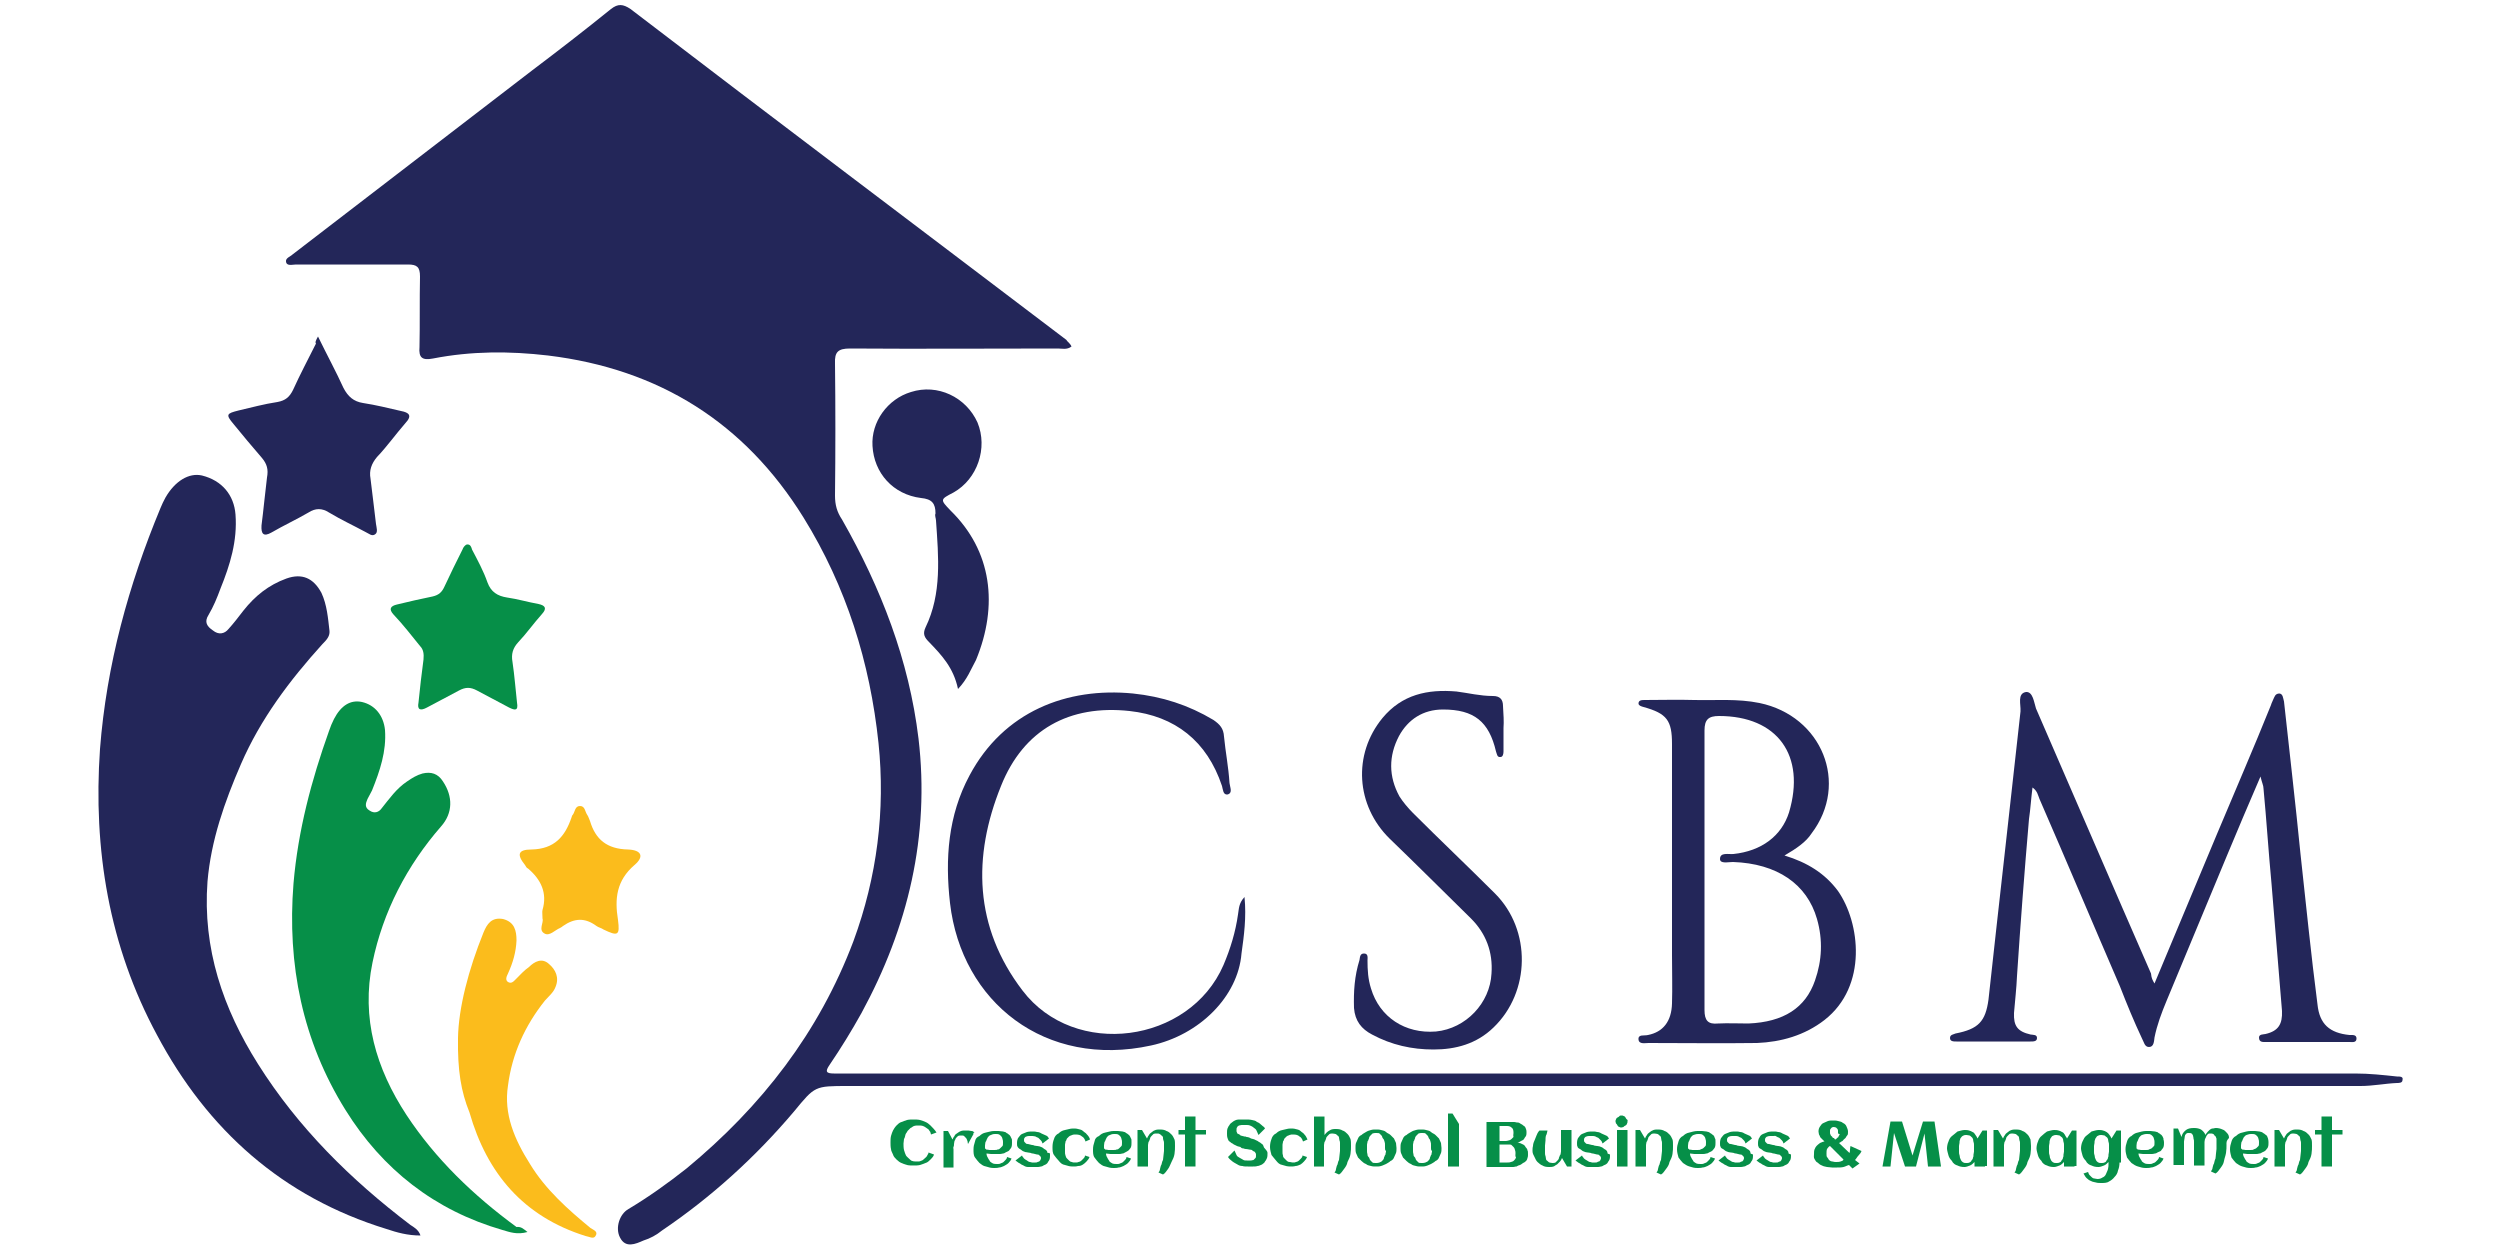 <?xml version="1.0" encoding="utf-8"?>
<!-- Generator: Adobe Illustrator 25.4.0, SVG Export Plug-In . SVG Version: 6.00 Build 0)  -->
<svg version="1.1" id="Layer_1" xmlns="http://www.w3.org/2000/svg" xmlns:xlink="http://www.w3.org/1999/xlink" x="0px" y="0px"
	 viewBox="0 0 500 250" style="enable-background:new 0 0 500 250;" xml:space="preserve">
<style type="text/css">
	.st0{fill:#232659;}
	.st1{fill:#068F48;}
	.st2{fill:#FBBC1C;}
</style>
<g>
	<g>
		<path class="st0" d="M214.3,69.3c-0.9,0.7-1.9,0.4-2.7,0.4c-13.8,0-27.7,0.1-41.6,0c-2.4,0-3.1,0.7-3,3c0.1,8.7,0.1,17.5,0,26.4
			c0,1.9,0.4,3.3,1.4,4.8c7.8,13.7,13.4,28.1,15.3,43.8c2.3,19.5-2.1,37.8-11.4,54.9c-2,3.6-4.1,7-6.4,10.4
			c-0.9,1.3-0.7,1.7,0.9,1.7c1.9,0,3.6,0,5.4,0c99.5,0,199.2,0,298.8,0c2.9,0,5.6,0.3,8.4,0.6c0.6,0,1.3,0,1.1,0.7
			c0,0.6-0.7,0.6-1.1,0.6c-2.4,0.1-4.8,0.6-7.3,0.6c-100.8,0-201.6,0-302.5,0c-6.7,0-6.6,0-10.8,5.1c-7.7,9.1-16.5,17.1-26.4,23.8
			c-1.1,0.9-2.4,1.6-3.7,2c-1.6,0.7-3.6,1.6-4.7-0.6c-1-1.9-0.1-4.7,1.7-5.7c4-2.4,7.8-5.1,11.6-8.1c15-12.4,26.5-27.2,33.4-45.5
			c4.7-12.8,6.4-26.1,5-39.6c-1.7-16.1-6.4-31.2-15-45.1c-11.8-19-28.9-29.7-51.1-32.4c-7.7-0.9-15.3-0.9-23,0.6
			c-2.1,0.4-2.9-0.1-2.7-2.3c0.1-4.7,0-9.4,0.1-14.1c0-1.9-0.6-2.4-2.4-2.4c-7.4,0-14.8,0-22.4,0c-0.7,0-1.9,0.4-2-0.6
			c-0.1-0.7,0.9-1,1.3-1.4c16-12.3,31.9-24.5,47.9-36.8c5.3-4,10.6-8.1,15.8-12.3c1.4-1.1,2.4-1,3.9,0C155.1,24,184.2,45.9,213.3,68
			C213.4,68.3,214,68.6,214.3,69.3z"/>
		<path class="st0" d="M84.1,247.1c-2.6,0-4.7-0.6-6.8-1.3c-20.8-6.4-35.8-19.8-45.9-38.8c-9.6-17.8-12.8-37.1-11.4-57.2
			c1.3-16.8,5.7-32.8,12.1-48.2c0.3-0.7,0.6-1.4,1-2.1c1.9-3.3,4.7-5,7.3-4.4c4,1,6.4,3.9,6.7,7.8c0.4,5.3-1.1,10.1-3,14.8
			c-0.7,1.9-1.4,3.6-2.4,5.3c-0.9,1.4-0.3,2.3,0.9,3.1c1.1,0.9,2.3,0.7,3.1-0.3c1-1.1,2-2.4,3-3.7c2.3-2.9,5-5.1,8.6-6.4
			c3.1-1.1,5.4-0.1,7,2.9c1.1,2.4,1.3,5,1.6,7.6c0.1,1.1-0.7,1.9-1.4,2.6c-6.6,7.3-12.4,15-16.3,24c-3.3,7.6-6,15.3-6.7,23.5
			c-1,13.4,3.1,25.4,10.1,36.5c8,12.7,18.5,23.1,30.5,32.2C82.7,245.4,83.7,245.9,84.1,247.1z"/>
		<path class="st1" d="M105.5,246.4c-2.1,0.6-3.6,0-5-0.4c-13.5-3.9-24-12.1-31.4-24c-8.6-13.8-11.7-29.1-10.4-45.3
			c0.9-10.6,3.6-20.7,7.1-30.5c0.3-0.9,0.6-1.6,1-2.4c1.4-2.7,3.3-3.9,5.6-3.4c2.6,0.6,4.3,2.7,4.6,5.6c0.3,4.3-1,8.1-2.6,12.1
			c-0.3,0.6-0.6,1.1-0.9,1.7c-0.4,0.9-0.6,1.7,0.4,2.3c1,0.7,1.9,0.3,2.4-0.4c1.6-2,3-4,5.1-5.4c1-0.7,2-1.3,3.1-1.6
			c1.7-0.4,3.1,0,4.1,1.6c2,3,2,6.3-0.4,9c-6.8,7.8-11.6,17-13.7,27.2c-2.3,11.1,0.7,21.2,6.8,30.5c5.8,8.8,13.4,16.1,22,22.4
			C104.2,245.3,104.6,245.7,105.5,246.4z"/>
		<path class="st0" d="M430.9,196.7c4.3-10.3,8.4-20.1,12.5-29.9c3.6-8.6,7.3-17.1,10.8-25.8c0.1-0.4,0.3-0.7,0.4-1
			c0.3-0.6,0.4-1.3,1.3-1.3c0.7,0.1,0.7,0.9,0.9,1.6c1.1,10.1,2.3,20.4,3.3,30.5c1.1,10,2.1,20.1,3.4,30.1c0.4,3.9,2.4,5.7,6.4,6.1
			c0.6,0,1.4-0.1,1.4,0.7c0,0.9-0.9,0.7-1.4,0.7c-5.6,0-11.1,0-16.7,0c-0.6,0-1.4,0.1-1.4-0.9c0-0.7,0.9-0.6,1.3-0.7
			c2.6-0.6,3.4-2,3.3-4.6c-0.7-8.6-1.4-17-2.1-25.5c-0.6-6.3-1-12.7-1.6-19c0-0.6-0.3-1.1-0.6-2.4c-2.4,5.6-4.6,10.7-6.7,15.8
			c-4,9.7-8.1,19.4-12.1,29.1c-1,2.4-1.9,4.8-2.4,7.3c-0.1,0.7-0.1,1.9-1.1,1.9c-0.9,0-1-1-1.4-1.7c-1.6-3.4-3-6.8-4.4-10.4
			c-5.4-12.5-10.7-25.1-16.1-37.5c-0.3-0.7-0.4-1.6-1.4-2.3c-0.3,2.3-0.4,4.3-0.7,6.3c-0.9,10.4-1.7,20.8-2.4,31.4
			c-0.1,2.4-0.4,5-0.6,7.4c-0.1,2.6,0.7,3.7,3.3,4.3c0.6,0.1,1.3,0,1.3,0.7c0,0.7-0.7,0.7-1.3,0.7c-5,0-9.8,0-14.8,0
			c-0.6,0-1.3,0-1.3-0.7c0-0.7,0.7-0.7,1.1-0.9c4.6-0.9,6-2.4,6.6-6.8c2.1-19.3,4.3-38.4,6.4-57.6c0.1-1.4-0.7-3.6,1.1-3.9
			c1.4-0.1,1.6,2.1,2,3.3c7.7,17.7,15.3,35.4,23,53C430.3,195.7,430.5,196,430.9,196.7z"/>
		<path class="st0" d="M356.9,171.1c4.6,1.4,8.1,3.6,10.7,7.1c4.4,6.3,6,19-2.7,25.8c-4,3.1-8.7,4.4-13.5,4.6
			c-7.3,0.1-14.4,0-21.7,0c-0.7,0-1.9,0.3-2-0.7c-0.1-1.1,1.1-0.7,1.9-0.9c3-0.6,4.7-2.7,4.8-6.3c0.1-3.1,0-6.4,0-9.7
			c0-14.1,0-28.2,0-42.2c0-4.7-1-6.1-5.7-7.4c-0.4-0.1-1-0.3-1-0.7c0-0.7,0.7-0.7,1.3-0.7c3.3,0,6.6-0.1,9.8,0
			c4.4,0.1,8.7-0.3,13.1,0.6c12.5,2.6,18,16.1,10.4,26.1C361.2,168.4,359.3,169.7,356.9,171.1z M340.9,173.8c0,9.4,0,18.8,0,28.2
			c0,2.1,0.7,2.9,2.7,2.7c2-0.1,4.1,0,6.1,0c7-0.3,11.4-3.1,13.3-8.6c1.4-4,1.6-8.1,0.4-12.3c-2-7-8-11.1-16.8-11.4
			c-1,0-2.6,0.4-2.6-0.6c0-1.4,1.7-0.9,2.7-1c5.6-0.6,9.6-3.6,11.1-8.3c3.4-11.4-2.3-19.3-14-19.3c-2.1,0-2.9,0.7-2.9,2.9
			C340.9,155.5,340.9,164.7,340.9,173.8z"/>
		<path class="st0" d="M248.9,179.4c0.4,4.1-0.1,7.7-0.6,11.3c-0.7,8.6-8.4,16.3-18.1,18.4c-21.1,4.6-37.9-8.6-40.2-28.5
			c-1-8.8-0.4-17.5,3.9-25.5c6.8-12.8,19.5-17.7,32.7-16.4c5.8,0.6,11.1,2.3,16.1,5.3c1.3,0.9,2,1.7,2.1,3.3
			c0.3,3.1,0.9,6.1,1.1,9.3c0.1,0.9,0.7,2-0.4,2.3c-0.9,0.1-0.9-1-1.1-1.7c-3-9-9.4-14-18.5-15c-12-1.3-21.2,3.7-25.7,15
			c-5.7,14.1-5.4,28.2,4.3,40.9c10.4,13.7,33.4,10.6,40.2-5.1c1.4-3.3,2.4-6.6,2.9-10.1C247.8,181.8,247.7,180.7,248.9,179.4z"/>
		<path class="st0" d="M63.6,67.3c1.9,3.9,3.6,7,5.1,10.3c0.9,1.7,2,2.7,3.9,3c2.6,0.4,5,1,7.6,1.6c1.6,0.3,2.3,0.9,0.9,2.4
			c-2,2.3-3.7,4.7-5.7,6.8c-1.1,1.3-1.6,2.7-1.3,4.3c0.4,3,0.7,6,1.1,9.1c0.1,0.7,0.4,1.6-0.1,2c-0.7,0.6-1.3-0.1-2-0.4
			c-2.4-1.3-4.8-2.4-7.3-3.9c-1.4-0.9-2.7-0.9-4.1,0c-2.4,1.4-5,2.6-7.4,4c-1.6,0.9-2.1,0.3-2-1.4c0.4-3.1,0.7-6.4,1.1-9.6
			c0.3-1.6,0-2.7-1-3.9c-2-2.3-3.9-4.6-5.7-6.8c-1.6-1.9-1.4-2.1,1-2.7c2.6-0.6,5.1-1.3,7.8-1.7c1.6-0.3,2.4-1,3.1-2.4
			c1.4-3.1,3-6.1,4.6-9.3C63,68.5,63.1,68.2,63.6,67.3z"/>
		<path class="st0" d="M300.7,145.6c0,1.6,0,3.1,0,4.7c0,0.4-0.1,1.1-0.6,1.1c-0.7,0.1-0.7-0.6-0.9-1.1c-1.4-6-4.4-8.4-10.6-8.4
			c-4,0-7,2-8.8,5.3c-2.1,4-2.1,8.1,0.1,12.1c0.7,1.1,1.7,2.3,2.7,3.3c5.4,5.4,11,10.7,16.4,16.1c7.3,7.3,7.1,19.7-0.3,26.8
			c-3.4,3.3-7.6,4.4-12,4.4c-4.3,0-8.4-0.9-12.3-3c-2.1-1.1-3.4-2.7-3.6-5.3c-0.1-3.3,0.1-6.4,1.1-9.6c0.1-0.6,0.1-1.3,0.9-1.3
			c0.9,0,0.7,0.9,0.7,1.4c0,1.9,0.1,3.7,0.7,5.6c1.7,5.7,6.8,9.1,13,8.6c6-0.6,10.8-5.7,11.1-11.6c0.3-4.3-1.1-8-4.1-11
			c-5.4-5.3-10.8-10.7-16.3-16c-6.7-6.6-7.4-16.8-1.4-24.1c3.9-4.7,9-5.8,14.8-5.3c2.4,0.3,4.7,0.9,7.3,0.9c1.4,0,2,0.7,2,2
			C300.7,142.9,300.8,144.3,300.7,145.6L300.7,145.6z"/>
		<path class="st0" d="M191.6,137.8c-0.9-4.3-3.3-6.8-5.8-9.4c-0.9-0.9-1.3-1.6-0.7-2.9c3.3-6.8,2.6-14.1,2.1-21.4
			c0-0.4-0.3-1-0.1-1.4c0-2-0.7-2.9-2.9-3.1c-5.6-0.7-9.4-5-9.7-10.4c-0.3-4.8,3-9.4,7.7-10.8c5.3-1.7,11,1,13.3,6.1
			c2.1,5.1,0,11.3-4.8,14c-2.7,1.4-2.7,1.4-0.6,3.6c8.3,8.1,9.6,19,5.1,29.9C194.2,133.8,193.5,135.8,191.6,137.8z"/>
		<path class="st2" d="M91.6,207.6c0.1-6,2.1-13.7,5.1-21.1c0.7-1.7,1.6-3.1,3.9-2.7c2.3,0.6,2.7,2.3,2.7,4.3
			c-0.1,2.3-0.7,4.4-1.7,6.6c-0.3,0.6-0.6,1.3,0,1.7c0.7,0.4,1.1-0.1,1.6-0.6c0.9-0.9,1.6-1.7,2.6-2.4c1.1-1.1,2.6-1.9,4-0.6
			c1.3,1.1,2.1,2.7,1.3,4.6c-0.4,1.1-1.4,1.9-2.1,2.7c-4,5-6.6,10.7-7.4,17c-0.9,5.7,1.3,10.8,4.4,15.7c3.1,5.1,7.6,9.1,12.1,12.8
			c0.6,0.4,1.6,0.7,1,1.6c-0.4,0.7-1.3,0.1-2,0c-12.4-3.9-19.7-12.5-23.2-24.7C92.2,218.3,91.5,214.1,91.6,207.6z"/>
		<path class="st1" d="M83.7,140.5c0.3-2.9,0.6-5.7,1-8.6c0.1-1.1,0-2-0.7-2.7c-1.7-2.1-3.4-4.3-5.3-6.3c-1-1.1-0.6-1.7,0.7-2
			c2.4-0.6,4.7-1.1,7.1-1.6c1.3-0.3,1.9-0.9,2.4-2c1.1-2.4,2.4-5,3.6-7.4c0.1-0.4,0.6-1,0.9-1c0.7-0.1,0.9,0.6,1,1
			c1.1,2.1,2.3,4.3,3.1,6.6c0.7,1.9,2,2.7,3.9,3c2.1,0.3,4.1,0.9,6.3,1.3c1.4,0.3,1.7,0.9,0.7,2c-1.7,1.9-3.1,3.9-4.8,5.7
			c-1,1.1-1.4,2.3-1.1,3.9c0.4,2.7,0.6,5.4,0.9,8.1c0.3,1.7-0.4,1.6-1.6,1c-2.1-1.1-4.3-2.3-6.4-3.4c-1.3-0.7-2.3-0.7-3.6,0
			c-2.1,1.1-4.3,2.3-6.4,3.4C84.1,142.2,83.4,142,83.7,140.5z"/>
		<path class="st2" d="M108.5,183.7c0-0.9-0.1-1.3,0-1.7c1-3.4-0.3-6.1-2.9-8.3c-0.3-0.1-0.4-0.4-0.6-0.7c-1.7-2.1-1.4-3.1,1.3-3.1
			c4.6-0.1,6.7-2.6,8-6.4c0.1-0.3,0.1-0.4,0.3-0.6c0.4-0.6,0.4-1.7,1.4-1.7c1,0,1,1.1,1.4,1.7c0.3,0.4,0.4,0.9,0.6,1.3
			c1.1,3.7,3.4,5.6,7.6,5.7c2.7,0.1,3.3,1.4,1.3,3.1c-3.6,3.1-4,6.7-3.3,11c0.4,3.1,0,3.3-2.9,1.9c-0.4-0.3-1-0.4-1.4-0.7
			c-2.3-1.7-4.4-1.6-6.7,0c-0.1,0.1-0.4,0.3-0.6,0.4c-1,0.4-2.1,1.7-3.1,1.1C107.6,186,108.8,184.5,108.5,183.7z"/>
	</g>
	<g>
		<path class="st1" d="M187.3,226.5l-1.1,0.4c-0.1-0.3-0.1-0.6-0.3-0.7c-0.1-0.3-0.3-0.4-0.6-0.6s-0.4-0.3-0.7-0.4
			c-0.3-0.1-0.6-0.1-0.9-0.1c-0.3,0-0.6,0-0.9,0.1c-0.3,0.1-0.4,0.3-0.7,0.4c-0.1,0.1-0.4,0.4-0.6,0.6c-0.1,0.3-0.3,0.4-0.4,0.7
			c-0.1,0.3-0.1,0.6-0.3,0.9c0,0.3-0.1,0.6-0.1,0.9c0,0.4,0,0.9,0.1,1.3c0.1,0.4,0.3,0.9,0.4,1.1s0.6,0.6,0.9,0.9
			c0.3,0.3,0.9,0.3,1.3,0.3c0.3,0,0.6,0,0.7-0.1c0.3-0.1,0.4-0.1,0.7-0.4s0.4-0.3,0.6-0.6c0.1-0.3,0.3-0.4,0.3-0.7l1.1,0.4
			c-0.1,0.4-0.4,0.7-0.7,1s-0.6,0.6-1,0.7c-0.3,0.1-0.7,0.3-1.1,0.4c-0.4,0.1-0.9,0.1-1.3,0.1c-0.4,0-0.9,0-1.3-0.1
			c-0.4-0.1-0.9-0.3-1.1-0.4c-0.3-0.1-0.7-0.4-1-0.7s-0.6-0.6-0.7-1c-0.1-0.3-0.4-0.7-0.4-1.1c-0.1-0.4-0.1-0.9-0.1-1.3
			c0-0.4,0-0.9,0.1-1.3c0.1-0.4,0.3-0.9,0.4-1.1s0.4-0.7,0.7-1s0.6-0.6,1-0.7c0.3-0.1,0.7-0.3,1.1-0.4c0.4-0.1,0.9-0.1,1.3-0.1
			c0.4,0,0.9,0,1.3,0.1c0.4,0.1,0.9,0.3,1.1,0.4c0.3,0.1,0.7,0.4,1,0.7S187,226,187.3,226.5z"/>
		<path class="st1" d="M194.7,226.8l-1.1,2c0-0.1-0.1-0.3-0.1-0.6c-0.1-0.1-0.1-0.4-0.3-0.6c-0.1-0.1-0.3-0.3-0.4-0.4
			c-0.1-0.1-0.3-0.1-0.6-0.1c-0.1,0-0.4,0-0.6,0.1c-0.1,0.1-0.3,0.3-0.4,0.4c-0.1,0.1-0.1,0.3-0.3,0.6c0,0.1-0.1,0.4-0.1,0.6
			s0,0.4-0.1,0.6s0,0.3,0,0.4v3.7h-2v-7.3h0.9l0.9,1.7c0.1-0.3,0.3-0.6,0.4-0.7c0.1-0.3,0.3-0.4,0.6-0.6s0.4-0.3,0.7-0.4
			c0.3-0.1,0.6-0.1,0.9-0.1c0.1,0,0.3,0,0.6,0c0.1,0,0.4,0.1,0.6,0.1s0.4,0.1,0.6,0.3C194.7,226.6,194.6,226.5,194.7,226.8z"/>
		<path class="st1" d="M202.4,228.5c0,0.3,0,0.6-0.1,0.9c-0.1,0.3-0.3,0.4-0.4,0.6s-0.4,0.3-0.6,0.4c-0.3,0.1-0.4,0.3-0.7,0.3
			c-0.3,0.1-0.6,0.1-0.7,0.1c-0.1,0-0.6,0-0.7,0c-0.3,0-0.6,0-1,0c-0.3,0-0.6-0.1-0.9-0.1c0,0.3,0.1,0.6,0.3,0.9
			c0.1,0.3,0.3,0.4,0.4,0.7c0.1,0.1,0.4,0.3,0.6,0.4c0.3,0.1,0.6,0.1,0.9,0.1c0.3,0,0.4,0,0.6-0.1c0.1-0.1,0.4-0.1,0.6-0.3
			c0.1-0.1,0.3-0.3,0.4-0.4c0.1-0.1,0.3-0.3,0.3-0.6l0.9,0.3c-0.1,0.3-0.3,0.6-0.6,0.9c-0.3,0.3-0.6,0.4-0.9,0.6
			c-0.3,0.1-0.6,0.3-1,0.3c-0.3,0.1-0.7,0.1-1,0.1c-0.6,0-1-0.1-1.6-0.3c-0.6-0.1-0.9-0.4-1.3-0.7c-0.3-0.3-0.6-0.7-0.9-1.1
			c-0.3-0.4-0.3-1-0.3-1.6c0-0.6,0.1-1,0.3-1.6c0.1-0.6,0.4-0.9,0.9-1.1c0.3-0.3,0.7-0.6,1.3-0.7c0.6-0.1,1-0.3,1.6-0.3
			c0.3,0,0.6,0,0.9,0c0.3,0,0.6,0.1,0.9,0.1c0.3,0.1,0.6,0.1,0.7,0.3c0.3,0.1,0.4,0.3,0.6,0.4c0.1,0.1,0.3,0.4,0.4,0.7
			C202.4,227.8,202.4,228,202.4,228.5z M197.2,229.9c0.3,0,0.6,0.1,0.7,0.1c0.1,0,0.6,0,0.9,0c0.3,0,0.6,0,0.7-0.1
			c0.3,0,0.4-0.1,0.6-0.3c0.1-0.1,0.3-0.3,0.4-0.4c0.1-0.1,0.1-0.4,0.1-0.7s0-0.4-0.1-0.7c0-0.1-0.1-0.4-0.3-0.6
			c-0.1-0.1-0.3-0.3-0.4-0.3c-0.1-0.1-0.4-0.1-0.7-0.1s-0.4,0-0.7,0.1c-0.1,0.1-0.4,0.1-0.6,0.3c-0.1,0.1-0.3,0.3-0.4,0.6
			c-0.1,0.1-0.1,0.4-0.3,0.6c0,0.1-0.1,0.4-0.1,0.7s0,0.4,0,0.6C197.2,229.8,197.2,229.8,197.2,229.9
			C197.2,229.8,197.2,229.9,197.2,229.9z"/>
		<path class="st1" d="M210,231c0,0.3,0,0.6-0.1,0.9c-0.1,0.3-0.3,0.4-0.4,0.7c-0.1,0.1-0.3,0.3-0.6,0.4c-0.3,0.1-0.4,0.3-0.7,0.3
			c-0.3,0.1-0.6,0.1-0.7,0.1c-0.3,0-0.6,0-0.9,0c-0.4,0-0.7,0-1,0s-0.6-0.1-0.9-0.3c-0.3-0.1-0.6-0.3-0.7-0.4
			c-0.3-0.1-0.6-0.4-0.9-0.6l1.3-1c0.1,0.3,0.3,0.4,0.4,0.6c0.1,0.1,0.4,0.3,0.6,0.4c0.1,0.1,0.4,0.3,0.6,0.3c0.1,0,0.3,0.1,0.4,0.1
			s0.1,0,0.3,0c0.1,0,0.3,0,0.4,0s0.3,0,0.4-0.1c0.1,0,0.3-0.1,0.3-0.1c0.1,0,0.1-0.1,0.3-0.3c0-0.1,0.1-0.3,0.1-0.3
			c0-0.1,0-0.3-0.1-0.4c-0.1-0.1-0.1-0.1-0.3-0.3c-0.1-0.1-0.3-0.1-0.4-0.1s-0.3-0.1-0.4-0.1s-0.3-0.1-0.4-0.1c-0.1,0-0.3,0-0.4-0.1
			c-0.1,0-0.4-0.1-0.6-0.1c-0.1,0-0.4-0.1-0.6-0.1c-0.1-0.1-0.4-0.1-0.6-0.3c-0.1-0.1-0.4-0.3-0.6-0.4c-0.1-0.1-0.3-0.3-0.3-0.4
			c-0.1-0.1-0.1-0.4-0.1-0.7c0-0.4,0.1-0.9,0.3-1.1s0.4-0.6,0.7-0.7s0.7-0.3,1-0.4c0.4-0.1,0.9-0.1,1.1-0.1s0.6,0,0.9,0.1
			c0.3,0,0.6,0.1,0.9,0.3c0.3,0.1,0.6,0.3,0.9,0.4c0.3,0.1,0.4,0.3,0.6,0.6l-1.3,1c-0.1-0.3-0.1-0.4-0.4-0.7
			c-0.1-0.1-0.3-0.3-0.4-0.4s-0.3-0.1-0.6-0.3c-0.1,0-0.3-0.1-0.6-0.1c-0.1,0-0.3,0-0.6,0c-0.1,0-0.4,0-0.6,0.1
			c-0.1,0-0.3,0.1-0.4,0.3c-0.1,0.1-0.1,0.3-0.1,0.4c0,0.1,0,0.3,0.1,0.4c0.1,0.1,0.1,0.1,0.3,0.3c0.1,0.1,0.3,0.1,0.4,0.1
			c0.1,0,0.3,0.1,0.4,0.1s0.3,0.1,0.4,0.1s0.3,0,0.4,0.1c0.1,0,0.4,0.1,0.6,0.1c0.3,0,0.4,0.1,0.6,0.1c0.1,0.1,0.4,0.1,0.6,0.3
			c0.1,0.1,0.4,0.3,0.6,0.4c0.1,0.1,0.3,0.3,0.3,0.6C210,230.5,210,230.7,210,231z"/>
		<path class="st1" d="M218,227.9l-0.9,0.4c-0.1-0.4-0.4-0.9-0.7-1c-0.3-0.3-0.7-0.4-1.3-0.4c-0.3,0-0.4,0-0.7,0.1
			c-0.1,0.1-0.4,0.1-0.6,0.3c-0.1,0.1-0.3,0.3-0.4,0.4c-0.1,0.1-0.1,0.4-0.3,0.6c0,0.3-0.1,0.4-0.1,0.7s0,0.4,0,0.7s0,0.4,0,0.7
			s0,0.4,0.1,0.7s0.1,0.4,0.3,0.6c0.1,0.1,0.3,0.3,0.4,0.4c0.1,0.1,0.3,0.3,0.6,0.3c0.1,0.1,0.4,0.1,0.7,0.1s0.4,0,0.6-0.1
			c0.1,0,0.4-0.1,0.6-0.3c0.1-0.1,0.3-0.3,0.4-0.4c0.1-0.1,0.3-0.3,0.3-0.6l0.9,0.3c-0.1,0.3-0.3,0.6-0.6,0.9
			c-0.3,0.3-0.4,0.4-0.7,0.6s-0.6,0.3-1,0.3c-0.3,0.1-0.7,0.1-1,0.1c-0.6,0-1-0.1-1.6-0.3c-0.6-0.1-0.9-0.4-1.3-0.9
			c-0.3-0.3-0.6-0.7-0.9-1.1c-0.3-0.4-0.3-1-0.3-1.6c0-0.6,0.1-1.1,0.3-1.6c0.1-0.4,0.4-0.9,0.9-1.1c0.3-0.3,0.7-0.6,1.3-0.7
			c0.6-0.1,1-0.3,1.6-0.3c0.3,0,0.7,0,1,0.1c0.3,0.1,0.7,0.1,1,0.4s0.6,0.4,0.7,0.6C217.7,227.2,217.9,227.5,218,227.9z"/>
		<path class="st1" d="M226.3,228.5c0,0.3,0,0.6-0.1,0.9c-0.1,0.3-0.3,0.4-0.4,0.6c-0.1,0.1-0.4,0.3-0.6,0.4
			c-0.3,0.1-0.4,0.3-0.7,0.3c-0.3,0.1-0.6,0.1-0.7,0.1c-0.1,0-0.6,0-0.7,0c-0.3,0-0.6,0-1,0c-0.3,0-0.6-0.1-0.9-0.1
			c0,0.3,0.1,0.6,0.3,0.9c0.1,0.3,0.3,0.4,0.4,0.7c0.1,0.1,0.4,0.3,0.6,0.4c0.3,0.1,0.6,0.1,0.9,0.1c0.3,0,0.4,0,0.6-0.1
			c0.1-0.1,0.4-0.1,0.6-0.3c0.1-0.1,0.3-0.3,0.4-0.4s0.3-0.3,0.3-0.6l0.9,0.3c-0.1,0.3-0.3,0.6-0.6,0.9c-0.3,0.3-0.6,0.4-0.9,0.6
			c-0.3,0.1-0.6,0.3-1,0.3c-0.3,0.1-0.7,0.1-1,0.1c-0.6,0-1-0.1-1.6-0.3c-0.6-0.1-0.9-0.4-1.3-0.7c-0.3-0.3-0.6-0.7-0.9-1.1
			c-0.3-0.4-0.3-1-0.3-1.6c0-0.6,0.1-1,0.3-1.6c0.1-0.6,0.4-0.9,0.9-1.1c0.3-0.3,0.7-0.6,1.3-0.7c0.6-0.1,1-0.3,1.6-0.3
			c0.3,0,0.6,0,0.9,0c0.3,0,0.6,0.1,0.9,0.1c0.3,0.1,0.6,0.1,0.7,0.3c0.3,0.1,0.4,0.3,0.6,0.4c0.1,0.1,0.3,0.4,0.4,0.7
			C226.3,227.8,226.3,228,226.3,228.5z M221,229.9c0.3,0,0.6,0.1,0.7,0.1s0.6,0,0.9,0s0.6,0,0.7-0.1c0.3,0,0.4-0.1,0.6-0.3
			c0.1-0.1,0.3-0.3,0.4-0.4c0.1-0.1,0.1-0.4,0.1-0.7s0-0.4-0.1-0.7c0-0.1-0.1-0.4-0.3-0.6c-0.1-0.1-0.3-0.3-0.4-0.3
			c-0.1-0.1-0.4-0.1-0.7-0.1c-0.3,0-0.4,0-0.7,0.1c-0.1,0.1-0.4,0.1-0.6,0.3c-0.1,0.1-0.3,0.3-0.4,0.6c-0.1,0.1-0.1,0.4-0.3,0.6
			c0,0.1-0.1,0.4-0.1,0.7s0,0.4,0,0.6C221,229.8,221,229.8,221,229.9C221,229.8,221,229.9,221,229.9z"/>
		<path class="st1" d="M235,229.2c0,0.4,0,1-0.1,1.6c-0.1,0.6-0.3,1-0.6,1.6c-0.3,0.6-0.4,1-0.7,1.4s-0.6,0.9-1,1.1l-0.9-0.4
			c0.1-0.1,0.3-0.4,0.3-0.7c0.1-0.3,0.1-0.6,0.3-0.9c0.1-0.3,0.1-0.6,0.3-0.9c0-0.3,0.1-0.6,0.1-0.9c0-0.3,0.1-0.6,0.1-0.9
			c0-0.3,0-0.6,0-0.9c0-0.1,0-0.3,0-0.6s0-0.4-0.1-0.6s-0.1-0.4-0.1-0.6c0-0.1-0.1-0.3-0.3-0.4c-0.1-0.1-0.3-0.3-0.4-0.3
			c-0.1-0.1-0.3-0.1-0.6-0.1c-0.1,0-0.4,0-0.6,0.1c-0.1,0.1-0.3,0.3-0.4,0.4s-0.3,0.3-0.3,0.6c-0.1,0.1-0.1,0.4-0.3,0.6
			c0,0.1-0.1,0.4-0.1,0.6s0,0.4,0,0.6v3.7h-2.1v-7.3h0.9l1,1.7c0.1-0.3,0.3-0.6,0.4-0.7c0.1-0.3,0.4-0.4,0.6-0.6s0.4-0.3,0.7-0.4
			c0.3-0.1,0.6-0.1,0.9-0.1c0.6,0,1,0.1,1.3,0.3c0.4,0.1,0.7,0.4,1,0.7s0.4,0.6,0.6,1C235,228.2,235,228.6,235,229.2z"/>
		<path class="st1" d="M239.1,233.3H237v-6.4h-1.3V226h1.3v-2.7h2.1v2.7h2.1v0.9h-2.1V233.3z"/>
		<path class="st1" d="M253.5,230.6c0,0.4,0,0.7-0.1,1s-0.3,0.6-0.4,0.7c-0.1,0.3-0.4,0.4-0.6,0.6c-0.3,0.1-0.6,0.3-0.9,0.3
			c-0.3,0.1-0.6,0.1-0.9,0.1c-0.3,0-0.7,0-1,0c-0.4,0-0.9,0-1.1-0.1c-0.4,0-0.7-0.1-1-0.3s-0.6-0.3-1-0.6c-0.3-0.3-0.6-0.4-0.9-0.9
			l1.3-1.3c0.1,0.3,0.3,0.6,0.4,0.9c0.1,0.3,0.4,0.4,0.7,0.6s0.6,0.3,0.7,0.4c0.1,0.1,0.6,0.1,0.7,0.1c0.3,0,0.6,0,0.7,0
			c0.3,0,0.4-0.1,0.6-0.1c0.1-0.1,0.3-0.3,0.4-0.4c0.1-0.1,0.1-0.3,0.1-0.6c0-0.1,0-0.3-0.1-0.4c-0.1-0.1-0.1-0.3-0.3-0.3
			c-0.1-0.1-0.3-0.1-0.4-0.3c-0.1,0-0.3-0.1-0.6-0.1c-0.1,0-0.3-0.1-0.6-0.1c-0.1,0-0.3,0-0.4-0.1c-0.3,0-0.6-0.1-0.7-0.3
			c-0.3-0.1-0.6-0.1-0.9-0.3c-0.3-0.1-0.6-0.3-0.7-0.4c-0.3-0.1-0.4-0.3-0.6-0.4s-0.3-0.4-0.4-0.7c-0.1-0.3-0.1-0.6-0.1-0.9
			c0-0.4,0-0.7,0.1-1c0.1-0.3,0.3-0.6,0.4-0.7c0.1-0.3,0.4-0.4,0.6-0.6c0.1-0.1,0.4-0.3,0.7-0.4s0.6-0.1,0.9-0.1c0.3,0,0.6,0,1,0
			c0.4,0,0.9,0,1.3,0.1c0.4,0.1,0.7,0.1,1,0.4c0.3,0.1,0.6,0.3,0.9,0.6c0.3,0.3,0.6,0.4,0.7,0.7l-1.3,1.3c-0.1-0.3-0.3-0.6-0.4-0.9
			c-0.1-0.3-0.4-0.4-0.6-0.6c-0.1-0.1-0.4-0.3-0.7-0.4s-0.4-0.1-0.7-0.1s-0.6,0-0.9,0c-0.3,0-0.4,0.1-0.6,0.1
			c-0.1,0.1-0.3,0.1-0.4,0.4c-0.1,0.1-0.1,0.3-0.1,0.6c0,0.1,0,0.3,0.1,0.4c0,0.1,0.1,0.3,0.3,0.3c0.1,0.1,0.3,0.1,0.4,0.3
			c0.1,0,0.3,0.1,0.4,0.1c0.1,0,0.3,0.1,0.4,0.1s0.3,0,0.4,0.1c0.3,0,0.6,0.1,0.9,0.3c0.3,0.1,0.6,0.1,0.9,0.3
			c0.3,0.1,0.6,0.3,0.7,0.4c0.3,0.1,0.4,0.3,0.6,0.4s0.3,0.4,0.4,0.7C253.1,229.9,253.5,230.2,253.5,230.6z"/>
		<path class="st1" d="M261.5,227.9l-0.9,0.4c-0.1-0.4-0.4-0.9-0.7-1c-0.3-0.3-0.7-0.4-1.3-0.4c-0.3,0-0.4,0-0.7,0.1
			c-0.1,0.1-0.4,0.1-0.6,0.3c-0.1,0.1-0.3,0.3-0.4,0.4c-0.1,0.1-0.1,0.4-0.3,0.6c0,0.3-0.1,0.4-0.1,0.7s0,0.4,0,0.7s0,0.4,0,0.7
			s0,0.4,0.1,0.7c0,0.3,0.1,0.4,0.3,0.6c0.1,0.1,0.3,0.3,0.4,0.4s0.3,0.3,0.6,0.3c0.3,0,0.4,0.1,0.7,0.1c0.3,0,0.4,0,0.6-0.1
			c0.1,0,0.4-0.1,0.6-0.3c0.1-0.1,0.3-0.3,0.4-0.4c0.1-0.1,0.3-0.3,0.3-0.6l0.9,0.3c-0.1,0.3-0.3,0.6-0.6,0.9
			c-0.3,0.3-0.4,0.4-0.7,0.6c-0.3,0.1-0.6,0.3-1,0.3c-0.3,0.1-0.7,0.1-1,0.1c-0.6,0-1-0.1-1.6-0.3c-0.6-0.1-0.9-0.4-1.3-0.9
			s-0.6-0.7-0.9-1.1c-0.1-0.4-0.3-1-0.3-1.6c0-0.6,0.1-1.1,0.3-1.6c0.1-0.4,0.4-0.9,0.9-1.1c0.3-0.3,0.7-0.6,1.3-0.7
			c0.6-0.1,1-0.3,1.6-0.3c0.3,0,0.7,0,1,0.1c0.3,0.1,0.7,0.1,1,0.4c0.3,0.3,0.6,0.4,0.7,0.6C261.2,227.2,261.3,227.5,261.5,227.9z"
			/>
		<path class="st1" d="M270.2,229.2c0,0.4,0,1-0.1,1.6c-0.1,0.6-0.3,1-0.6,1.6c-0.1,0.6-0.4,1-0.7,1.4s-0.6,0.9-1,1.1l-0.9-0.4
			c0.1-0.1,0.3-0.4,0.3-0.7c0.1-0.3,0.1-0.6,0.3-0.9c0.1-0.3,0.1-0.6,0.3-0.9c0-0.3,0.1-0.6,0.1-0.9c0-0.3,0.1-0.6,0.1-0.9
			c0-0.3,0-0.6,0-0.9c0-0.1,0-0.3,0-0.6s0-0.4-0.1-0.6c0-0.1-0.1-0.4-0.1-0.6c0-0.1-0.1-0.3-0.3-0.4c-0.1-0.1-0.3-0.3-0.4-0.3
			c-0.1,0-0.3-0.1-0.6-0.1c-0.1,0-0.4,0-0.6,0.1c-0.1,0.1-0.3,0.3-0.4,0.4c-0.1,0.1-0.3,0.3-0.3,0.6c-0.1,0.1-0.1,0.4-0.3,0.6
			c0,0.1-0.1,0.4-0.1,0.6s0,0.4,0,0.6v3.7h-2v-10h2.1v3.7c0.3-0.4,0.6-0.7,1-0.9c0.4-0.3,0.9-0.3,1.3-0.3c0.6,0,1,0.1,1.3,0.3
			c0.4,0.1,0.7,0.4,1,0.7s0.4,0.6,0.6,1C270.2,228.2,270.2,228.6,270.2,229.2z"/>
		<path class="st1" d="M279.3,229.6c0,0.4,0,0.7-0.1,1s-0.3,0.6-0.4,0.9c-0.1,0.3-0.4,0.6-0.7,0.7c-0.3,0.3-0.6,0.4-0.9,0.6
			c-0.3,0.1-0.6,0.3-1,0.4c-0.3,0.1-0.7,0.1-1,0.1s-0.7,0-1-0.1c-0.3-0.1-0.7-0.1-1-0.4c-0.3-0.1-0.6-0.3-0.9-0.6s-0.4-0.4-0.7-0.7
			c-0.1-0.3-0.3-0.6-0.4-0.9c-0.1-0.3-0.1-0.7-0.1-1c0-0.4,0-0.7,0.1-1s0.3-0.6,0.4-0.9c0.1-0.3,0.4-0.6,0.7-0.7
			c0.3-0.3,0.6-0.4,0.9-0.6s0.6-0.3,1-0.4c0.3-0.1,0.7-0.1,1-0.1s0.7,0,1,0.1c0.3,0.1,0.7,0.1,1,0.4s0.6,0.3,0.9,0.6
			s0.4,0.4,0.7,0.7c0.1,0.3,0.3,0.6,0.4,0.9C279.2,228.9,279.3,229.3,279.3,229.6z M277,229.6c0-0.1,0-0.4,0-0.6
			c0-0.3,0-0.4-0.1-0.7c-0.1-0.3-0.1-0.4-0.3-0.6s-0.1-0.4-0.3-0.6c-0.1-0.1-0.3-0.3-0.4-0.4c-0.1-0.1-0.4-0.1-0.7-0.1
			s-0.4,0-0.7,0.1c-0.1,0.1-0.3,0.3-0.4,0.4c-0.1,0.1-0.3,0.3-0.3,0.6c-0.1,0.1-0.1,0.4-0.3,0.6c0,0.3-0.1,0.4-0.1,0.7s0,0.4,0,0.6
			c0,0.1,0,0.4,0,0.6c0,0.1,0,0.4,0.1,0.7c0,0.3,0.1,0.4,0.3,0.6c0.1,0.1,0.1,0.4,0.3,0.6s0.3,0.3,0.4,0.4c0.1,0.1,0.4,0.1,0.7,0.1
			s0.4,0,0.7-0.1c0.1-0.1,0.4-0.1,0.6-0.4c0.1-0.1,0.3-0.3,0.3-0.6c0.1-0.1,0.1-0.4,0.3-0.6c0-0.3,0.1-0.4,0.1-0.7
			C277,230,277,229.9,277,229.6z"/>
		<path class="st1" d="M288.3,229.6c0,0.4,0,0.7-0.1,1s-0.3,0.6-0.4,0.9c-0.1,0.3-0.4,0.6-0.7,0.7c-0.3,0.3-0.6,0.4-0.9,0.6
			c-0.3,0.1-0.6,0.3-1,0.4c-0.3,0.1-0.7,0.1-1,0.1s-0.7,0-1-0.1c-0.3-0.1-0.7-0.1-1-0.4c-0.3-0.1-0.6-0.3-0.9-0.6s-0.4-0.4-0.7-0.7
			c-0.1-0.3-0.3-0.6-0.4-0.9c-0.1-0.3-0.1-0.7-0.1-1c0-0.4,0-0.7,0.1-1s0.3-0.6,0.4-0.9c0.1-0.3,0.4-0.6,0.7-0.7
			c0.3-0.3,0.6-0.4,0.9-0.6s0.6-0.3,1-0.4c0.3-0.1,0.7-0.1,1-0.1s0.7,0,1,0.1c0.3,0.1,0.7,0.1,1,0.4s0.6,0.3,0.9,0.6
			s0.4,0.4,0.7,0.7c0.1,0.3,0.3,0.6,0.4,0.9C288.2,228.9,288.3,229.3,288.3,229.6z M286.2,229.6c0-0.1,0-0.4,0-0.6
			c0-0.3,0-0.4-0.1-0.7s-0.1-0.4-0.3-0.6c-0.1-0.1-0.1-0.4-0.3-0.6c-0.1-0.1-0.3-0.3-0.4-0.4c-0.1-0.1-0.4-0.1-0.7-0.1
			s-0.4,0-0.7,0.1c-0.1,0.1-0.3,0.3-0.4,0.4c-0.1,0.1-0.3,0.3-0.3,0.6c-0.1,0.1-0.1,0.4-0.3,0.6c0,0.3-0.1,0.4-0.1,0.7s0,0.4,0,0.6
			c0,0.1,0,0.4,0,0.6c0,0.1,0,0.4,0.1,0.7c0,0.3,0.1,0.4,0.3,0.6c0.1,0.1,0.1,0.4,0.3,0.6s0.3,0.3,0.4,0.4c0.1,0.1,0.4,0.1,0.7,0.1
			s0.4,0,0.7-0.1c0.1-0.1,0.4-0.1,0.6-0.4c0.1-0.1,0.3-0.3,0.3-0.6c0.1-0.1,0.1-0.4,0.3-0.6c0-0.3,0.1-0.4,0.1-0.7
			C286.2,230,286.2,229.9,286.2,229.6z"/>
		<path class="st1" d="M291.7,233.3h-2.1v-10.6h0.9l1.3,2.1V233.3z"/>
		<path class="st1" d="M305.6,230.9c0,0.3,0,0.4-0.1,0.7c-0.1,0.3-0.1,0.4-0.3,0.6c-0.1,0.1-0.3,0.3-0.6,0.4
			c-0.1,0.1-0.4,0.3-0.6,0.4c-0.3,0.1-0.4,0.1-0.7,0.3c-0.3,0-0.4,0.1-0.7,0.1h-5.3v-9h4.8c0.3,0,0.4,0,0.7,0c0.3,0,0.4,0.1,0.7,0.1
			c0.3,0,0.4,0.1,0.7,0.3c0.3,0.1,0.4,0.3,0.6,0.4s0.3,0.3,0.4,0.6s0.1,0.4,0.1,0.7s0,0.4-0.1,0.7c-0.1,0.1-0.3,0.4-0.4,0.6
			s-0.4,0.3-0.6,0.4s-0.4,0.3-0.7,0.3c0.3,0.1,0.6,0.1,0.9,0.3c0.3,0.1,0.6,0.3,0.7,0.6c0.1,0.1,0.4,0.4,0.4,0.7
			C305.6,230.2,305.6,230.5,305.6,230.9z M302.7,226.6c0-0.6-0.1-0.9-0.4-1.1c-0.3-0.3-0.7-0.3-1.1-0.3h-1.3v3h1.1
			c0.3,0,0.4,0,0.7-0.1c0.1,0,0.4-0.1,0.6-0.3c0.1-0.1,0.3-0.3,0.4-0.4C302.6,227,302.7,226.9,302.7,226.6z M303.1,230.7
			c0-0.3,0-0.4-0.1-0.7s-0.1-0.4-0.3-0.6c-0.1-0.1-0.3-0.3-0.4-0.4c-0.1-0.1-0.4-0.1-0.7-0.1h-1.7v3.6h1.6c0.3,0,0.4,0,0.7-0.1
			c0.3-0.1,0.4-0.1,0.6-0.3c0.1-0.1,0.3-0.3,0.4-0.6C303,231.2,303.1,230.9,303.1,230.7z"/>
		<path class="st1" d="M306.5,230.2c0-0.3,0-0.7,0.1-1c0-0.3,0.1-0.7,0.3-1.1c0.1-0.3,0.3-0.7,0.4-1c0.1-0.3,0.3-0.7,0.6-1h1.6
			c-0.1,0.3-0.1,0.7-0.3,1c-0.1,0.3-0.1,0.7-0.1,1s-0.1,0.7-0.1,1s0,0.6,0,0.9c0,0.1,0,0.3,0,0.6c0,0.1,0,0.4,0.1,0.6
			c0,0.1,0.1,0.4,0.1,0.6c0,0.1,0.1,0.3,0.3,0.4c0.1,0.1,0.3,0.3,0.4,0.3c0.1,0,0.3,0.1,0.6,0.1c0.1,0,0.4,0,0.6-0.1
			c0.1-0.1,0.3-0.3,0.4-0.4c0.1-0.1,0.3-0.3,0.3-0.6c0.1-0.1,0.1-0.4,0.3-0.6c0-0.1,0.1-0.4,0.1-0.6c0-0.1,0-0.4,0-0.6v-3.7h2.1v7.3
			h-0.9l-1-1.7c-0.1,0.3-0.3,0.6-0.4,0.7s-0.4,0.4-0.6,0.6c-0.3,0.1-0.4,0.3-0.7,0.4c-0.3,0.1-0.6,0.1-0.9,0.1c-0.6,0-1-0.1-1.3-0.3
			c-0.3-0.1-0.7-0.4-1-0.7c-0.3-0.3-0.4-0.6-0.6-1S306.5,230.7,306.5,230.2z"/>
		<path class="st1" d="M322,231c0,0.3,0,0.6-0.1,0.9c-0.1,0.3-0.3,0.4-0.4,0.7c-0.1,0.1-0.3,0.3-0.6,0.4c-0.3,0.1-0.4,0.3-0.7,0.3
			c-0.3,0.1-0.6,0.1-0.7,0.1c-0.3,0-0.6,0-0.9,0c-0.4,0-0.7,0-1,0c-0.3,0-0.6-0.1-0.9-0.3c-0.3-0.1-0.6-0.3-0.7-0.4
			c-0.3-0.1-0.6-0.4-0.9-0.6l1.3-1c0.1,0.3,0.3,0.4,0.4,0.6c0.1,0.1,0.4,0.3,0.6,0.4s0.4,0.3,0.6,0.3s0.3,0.1,0.4,0.1
			c0.1,0,0.1,0,0.3,0s0.3,0,0.4,0c0.1,0,0.3,0,0.4-0.1c0.1-0.1,0.3-0.1,0.3-0.1c0.1,0,0.1-0.1,0.3-0.3c0-0.1,0.1-0.3,0.1-0.3
			c0-0.1,0-0.3-0.1-0.4c-0.1-0.1-0.1-0.1-0.3-0.3c-0.1-0.1-0.3-0.1-0.4-0.1s-0.3-0.1-0.4-0.1c-0.1,0-0.3-0.1-0.4-0.1
			c-0.1,0-0.3,0-0.4-0.1c-0.1,0-0.4-0.1-0.6-0.1c-0.3,0-0.4-0.1-0.6-0.1c-0.1-0.1-0.4-0.1-0.6-0.3s-0.4-0.3-0.6-0.4
			s-0.3-0.3-0.3-0.4c-0.1-0.1-0.1-0.4-0.1-0.7c0-0.4,0.1-0.9,0.3-1.1s0.4-0.6,0.7-0.7s0.7-0.3,1-0.4c0.4-0.1,0.9-0.1,1.1-0.1
			c0.3,0,0.6,0,0.9,0.1c0.3,0,0.6,0.1,0.9,0.3c0.3,0.1,0.6,0.3,0.9,0.4c0.3,0.1,0.4,0.3,0.6,0.6l-1.3,1c-0.1-0.3-0.1-0.4-0.4-0.7
			c-0.1-0.1-0.3-0.3-0.4-0.4c-0.1-0.1-0.3-0.1-0.6-0.3c-0.3-0.1-0.3-0.1-0.6-0.1c-0.1,0-0.3,0-0.6,0c-0.1,0-0.4,0-0.6,0.1
			c-0.1,0-0.3,0.1-0.4,0.3c-0.1,0.1-0.1,0.3-0.1,0.4c0,0.1,0,0.3,0.1,0.4c0.1,0.1,0.1,0.1,0.3,0.3c0.1,0.1,0.3,0.1,0.4,0.1
			c0.1,0,0.3,0.1,0.4,0.1c0.1,0,0.3,0.1,0.4,0.1c0.1,0,0.3,0,0.4,0.1c0.1,0,0.4,0.1,0.6,0.1c0.3,0,0.4,0.1,0.6,0.1
			c0.1,0.1,0.4,0.1,0.6,0.3c0.1,0.1,0.4,0.3,0.6,0.4c0.1,0.1,0.3,0.3,0.3,0.6S322,230.7,322,231z"/>
		<path class="st1" d="M325.5,224.3c0,0.1,0,0.3-0.1,0.4c0,0.1-0.1,0.3-0.3,0.4c-0.1,0.1-0.3,0.1-0.4,0.3c-0.1,0-0.3,0.1-0.4,0.1
			c-0.1,0-0.3,0-0.4-0.1c-0.1,0-0.3-0.1-0.4-0.3c-0.1-0.1-0.1-0.3-0.3-0.4c0-0.1-0.1-0.3-0.1-0.4s0-0.3,0.1-0.4
			c0-0.1,0.1-0.3,0.3-0.4c0.1-0.1,0.3-0.1,0.4-0.3c0.1-0.1,0.3-0.1,0.4-0.1c0.1,0,0.3,0,0.4,0.1c0.1,0,0.3,0.1,0.4,0.3
			c0.1,0.1,0.1,0.3,0.3,0.4S325.5,224.2,325.5,224.3z M325.5,233.3h-2.1V226h2.1V233.3z"/>
		<path class="st1" d="M334.6,229.2c0,0.4,0,1-0.1,1.6c-0.1,0.6-0.3,1-0.6,1.6c-0.1,0.6-0.4,1-0.7,1.4s-0.6,0.9-1,1.1l-0.9-0.4
			c0.1-0.1,0.3-0.4,0.3-0.7c0.1-0.3,0.1-0.6,0.3-0.9c0.1-0.3,0.1-0.6,0.3-0.9c0-0.3,0.1-0.6,0.1-0.9c0-0.3,0.1-0.6,0.1-0.9
			c0-0.3,0-0.6,0-0.9c0-0.1,0-0.3,0-0.6s0-0.4-0.1-0.6c0-0.1-0.1-0.4-0.1-0.6c0-0.1-0.1-0.3-0.3-0.4c-0.1-0.1-0.3-0.3-0.4-0.3
			s-0.3-0.1-0.6-0.1c-0.1,0-0.4,0-0.6,0.1c-0.1,0.1-0.3,0.3-0.4,0.4c-0.1,0.1-0.3,0.3-0.3,0.6c-0.1,0.1-0.1,0.4-0.3,0.6
			c0,0.1-0.1,0.4-0.1,0.6s0,0.4,0,0.6v3.7h-2.1v-7.3h0.9l1,1.7c0.1-0.3,0.3-0.6,0.4-0.7c0.1-0.3,0.4-0.4,0.6-0.6
			c0.1-0.1,0.4-0.3,0.7-0.4c0.3-0.1,0.6-0.1,0.9-0.1c0.6,0,1,0.1,1.3,0.3c0.4,0.1,0.7,0.4,1,0.7c0.3,0.3,0.4,0.6,0.6,1
			C334.6,228.2,334.6,228.6,334.6,229.2z"/>
		<path class="st1" d="M343.1,228.5c0,0.3,0,0.6-0.1,0.9c-0.1,0.3-0.3,0.4-0.4,0.6c-0.1,0.1-0.3,0.3-0.6,0.4
			c-0.3,0.1-0.4,0.3-0.7,0.3c-0.3,0.1-0.6,0.1-0.7,0.1s-0.6,0-0.7,0c-0.3,0-0.6,0-1,0c-0.3,0-0.6-0.1-0.9-0.1c0,0.3,0.1,0.6,0.3,0.9
			c0.1,0.3,0.3,0.4,0.4,0.7c0.1,0.1,0.4,0.3,0.6,0.4c0.3,0.1,0.6,0.1,0.9,0.1c0.3,0,0.4,0,0.6-0.1c0.1-0.1,0.4-0.1,0.6-0.3
			c0.1-0.1,0.3-0.3,0.4-0.4c0.1-0.1,0.3-0.3,0.3-0.6l0.9,0.3c-0.1,0.3-0.3,0.6-0.6,0.9c-0.3,0.3-0.6,0.4-0.9,0.6
			c-0.3,0.1-0.6,0.3-1,0.3c-0.3,0.1-0.7,0.1-1,0.1c-0.6,0-1-0.1-1.6-0.3c-0.4-0.1-0.9-0.4-1.3-0.7c-0.3-0.3-0.6-0.7-0.9-1.1
			c-0.1-0.4-0.3-1-0.3-1.6c0-0.6,0.1-1,0.3-1.6c0.1-0.4,0.4-0.9,0.9-1.1c0.3-0.3,0.7-0.6,1.3-0.7c0.4-0.1,1-0.3,1.6-0.3
			c0.3,0,0.6,0,0.9,0s0.6,0.1,0.9,0.1c0.3,0.1,0.6,0.1,0.7,0.3c0.3,0.1,0.4,0.3,0.6,0.4s0.3,0.4,0.4,0.7
			C343.1,227.8,343.1,228,343.1,228.5z M337.8,229.9c0.3,0,0.6,0.1,0.7,0.1c0.3,0,0.6,0,0.9,0s0.6,0,0.7-0.1s0.4-0.1,0.6-0.3
			c0.1-0.1,0.3-0.3,0.4-0.4c0.1-0.1,0.1-0.4,0.1-0.7s0-0.4-0.1-0.7c0-0.1-0.1-0.4-0.3-0.6c-0.1-0.1-0.3-0.3-0.4-0.3
			c-0.1-0.1-0.4-0.1-0.7-0.1c-0.3,0-0.4,0-0.7,0.1c-0.3,0.1-0.4,0.1-0.6,0.3s-0.3,0.3-0.4,0.6c-0.1,0.1-0.1,0.4-0.3,0.6
			c0,0.1-0.1,0.4-0.1,0.7s0,0.4,0,0.6C337.8,229.8,337.8,229.8,337.8,229.9C337.8,229.8,337.8,229.9,337.8,229.9z"/>
		<path class="st1" d="M350.6,231c0,0.3,0,0.6-0.1,0.9c-0.1,0.3-0.3,0.4-0.4,0.7c-0.1,0.1-0.3,0.3-0.6,0.4c-0.3,0.1-0.4,0.3-0.7,0.3
			c-0.3,0.1-0.6,0.1-0.7,0.1c-0.3,0-0.6,0-0.9,0c-0.4,0-0.7,0-1,0s-0.6-0.1-0.9-0.3c-0.3-0.1-0.6-0.3-0.7-0.4
			c-0.3-0.1-0.6-0.4-0.9-0.6l1.3-1c0.1,0.3,0.3,0.4,0.4,0.6c0.1,0.1,0.4,0.3,0.6,0.4s0.4,0.3,0.6,0.3s0.3,0.1,0.4,0.1
			c0.1,0,0.1,0,0.3,0s0.3,0,0.4,0c0.1,0,0.3,0,0.4-0.1c0.1-0.1,0.3-0.1,0.3-0.1c0.1,0,0.1-0.1,0.3-0.3c0-0.1,0.1-0.3,0.1-0.3
			c0-0.1,0-0.3-0.1-0.4c-0.1-0.1-0.1-0.1-0.3-0.3c-0.1-0.1-0.3-0.1-0.4-0.1s-0.3-0.1-0.4-0.1s-0.3-0.1-0.4-0.1c-0.1,0-0.3,0-0.4-0.1
			c-0.1,0-0.4-0.1-0.6-0.1c-0.3,0-0.4-0.1-0.6-0.1c-0.1-0.1-0.4-0.1-0.6-0.3s-0.4-0.3-0.6-0.4s-0.3-0.3-0.3-0.4
			c-0.1-0.1-0.1-0.4-0.1-0.7c0-0.4,0.1-0.9,0.3-1.1s0.4-0.6,0.7-0.7s0.7-0.3,1-0.4c0.4-0.1,0.9-0.1,1.1-0.1c0.3,0,0.6,0,0.9,0.1
			c0.3,0,0.6,0.1,0.9,0.3c0.3,0.1,0.6,0.3,0.9,0.4c0.3,0.1,0.4,0.3,0.6,0.6l-1.3,1c-0.1-0.3-0.1-0.4-0.4-0.7
			c-0.1-0.1-0.3-0.3-0.4-0.4c-0.1-0.1-0.3-0.1-0.6-0.3c-0.3-0.1-0.3-0.1-0.6-0.1c-0.1,0-0.3,0-0.6,0c-0.1,0-0.4,0-0.6,0.1
			c-0.1,0-0.3,0.1-0.4,0.3c-0.1,0.1-0.1,0.3-0.1,0.4c0,0.1,0,0.3,0.1,0.4c0.1,0.1,0.1,0.1,0.3,0.3c0.1,0.1,0.3,0.1,0.4,0.1
			c0.1,0,0.3,0.1,0.4,0.1c0.1,0,0.3,0.1,0.4,0.1c0.1,0,0.3,0,0.4,0.1c0.1,0,0.4,0.1,0.6,0.1c0.3,0,0.4,0.1,0.6,0.1
			c0.1,0.1,0.4,0.1,0.6,0.3c0.1,0.1,0.4,0.3,0.6,0.4c0.1,0.1,0.3,0.3,0.3,0.6S350.6,230.7,350.6,231z"/>
		<path class="st1" d="M358.2,231c0,0.3,0,0.6-0.1,0.9c-0.1,0.3-0.3,0.4-0.4,0.7c-0.1,0.1-0.3,0.3-0.6,0.4c-0.3,0.1-0.4,0.3-0.7,0.3
			c-0.3,0.1-0.6,0.1-0.7,0.1c-0.3,0-0.6,0-0.9,0c-0.4,0-0.7,0-1,0s-0.6-0.1-0.9-0.3c-0.3-0.1-0.6-0.3-0.7-0.4
			c-0.3-0.1-0.6-0.4-0.9-0.6l1.3-1c0.1,0.3,0.3,0.4,0.4,0.6c0.1,0.1,0.4,0.3,0.6,0.4s0.4,0.3,0.6,0.3s0.3,0.1,0.4,0.1
			c0.1,0,0.1,0,0.3,0c0.1,0,0.3,0,0.4,0c0.1,0,0.3,0,0.4-0.1c0.1-0.1,0.3-0.1,0.3-0.1c0.1,0,0.1-0.1,0.3-0.3c0-0.1,0.1-0.3,0.1-0.3
			c0-0.1,0-0.3-0.1-0.4c-0.1-0.1-0.1-0.1-0.3-0.3c-0.1-0.1-0.3-0.1-0.4-0.1c-0.1,0-0.3-0.1-0.4-0.1c-0.1,0-0.3-0.1-0.4-0.1
			c-0.1,0-0.3,0-0.4-0.1c-0.1,0-0.4-0.1-0.6-0.1c-0.3,0-0.4-0.1-0.6-0.1c-0.1-0.1-0.4-0.1-0.6-0.3s-0.4-0.3-0.6-0.4
			s-0.3-0.3-0.3-0.4c-0.1-0.1-0.1-0.4-0.1-0.7c0-0.4,0.1-0.9,0.3-1.1c0.1-0.3,0.4-0.6,0.7-0.7s0.7-0.3,1-0.4
			c0.4-0.1,0.9-0.1,1.1-0.1c0.3,0,0.6,0,0.9,0.1c0.3,0,0.6,0.1,0.9,0.3c0.3,0.1,0.6,0.3,0.9,0.4c0.3,0.1,0.4,0.3,0.6,0.6l-1.3,1
			c-0.1-0.3-0.1-0.4-0.4-0.7c-0.1-0.1-0.3-0.3-0.4-0.4c-0.1-0.1-0.3-0.1-0.6-0.3s-0.3-0.1-0.6-0.1c-0.1,0-0.3,0-0.6,0
			c-0.1,0-0.4,0-0.6,0.1c-0.1,0-0.3,0.1-0.4,0.3c-0.1,0.1-0.1,0.3-0.1,0.4c0,0.1,0,0.3,0.1,0.4c0.1,0.1,0.1,0.1,0.3,0.3
			c0.1,0.1,0.3,0.1,0.4,0.1c0.1,0,0.3,0.1,0.4,0.1c0.1,0,0.3,0.1,0.4,0.1s0.3,0,0.4,0.1c0.1,0,0.4,0.1,0.6,0.1
			c0.3,0,0.4,0.1,0.6,0.1c0.1,0.1,0.4,0.1,0.6,0.3c0.1,0.1,0.4,0.3,0.6,0.4c0.1,0.1,0.3,0.3,0.3,0.6S358.2,230.7,358.2,231z"/>
		<path class="st1" d="M372.3,230.2c-0.1,0.3-0.3,0.6-0.6,0.9c-0.3,0.3-0.4,0.6-0.7,0.9l0.9,0.7l-1.4,1l-0.7-0.7
			c-0.4,0.1-0.7,0.3-1.1,0.4s-0.9,0.1-1.3,0.1c-0.3,0-0.7,0-1,0s-0.7-0.1-1-0.1c-0.3-0.1-0.7-0.1-1-0.3c-0.3-0.1-0.6-0.3-0.9-0.6
			c-0.3-0.1-0.4-0.4-0.6-0.7s-0.1-0.7-0.1-1s0-0.6,0.1-0.9c0.1-0.3,0.3-0.6,0.4-0.7s0.4-0.4,0.7-0.6c0.3-0.1,0.6-0.3,0.9-0.3
			c-0.1-0.1-0.3-0.3-0.4-0.4c-0.1-0.1-0.3-0.3-0.4-0.4c-0.1-0.1-0.1-0.3-0.3-0.6c0-0.1-0.1-0.4-0.1-0.6c0-0.4,0.1-0.7,0.3-1
			s0.4-0.6,0.7-0.7c0.3-0.1,0.6-0.3,0.9-0.4s0.7-0.1,1-0.1s0.7,0,1,0.1c0.3,0.1,0.7,0.1,1,0.4c0.3,0.1,0.6,0.4,0.7,0.7
			s0.3,0.6,0.3,1c0,0.3,0,0.6-0.1,0.7c-0.1,0.1-0.3,0.4-0.4,0.6c-0.1,0.1-0.4,0.3-0.6,0.6c-0.3,0.1-0.4,0.3-0.7,0.4l2.1,2
			c0.1-0.3,0.1-0.4,0.1-0.7s0.1-0.6,0.1-0.7L372.3,230.2z M368.7,231.9l-2.7-2.7c-0.3,0.1-0.4,0.4-0.6,0.6c-0.1,0.3-0.1,0.6-0.1,0.9
			c0,0.3,0,0.6,0.1,0.7c0.1,0.1,0.3,0.4,0.4,0.6c0.1,0.1,0.4,0.3,0.7,0.3c0.3,0.1,0.6,0.1,0.7,0.1c0.3,0,0.6,0,0.9-0.1
			C368.3,232.2,368.6,232.2,368.7,231.9z M367.6,226.5c0-0.1,0-0.3,0-0.4s-0.1-0.3-0.1-0.3c-0.1-0.1-0.1-0.1-0.3-0.3
			c-0.1,0-0.3-0.1-0.4-0.1c-0.1,0-0.3,0-0.4,0.1c-0.1,0-0.1,0.1-0.3,0.3c-0.1,0.1-0.1,0.3-0.1,0.3c0,0.1,0,0.3,0,0.4s0,0.3,0.1,0.4
			c0,0.1,0.1,0.3,0.3,0.4c0.1,0.1,0.1,0.3,0.3,0.3s0.1,0.1,0.3,0.3c0.1,0,0.3-0.1,0.4-0.3c0.1-0.1,0.3-0.1,0.3-0.3
			c0.1-0.1,0.1-0.3,0.3-0.4C367.6,226.8,367.6,226.6,367.6,226.5z"/>
		<path class="st1" d="M378.8,226.6l-0.7,6.7h-1.6l1.6-9h2.3l2.1,6.8l2.1-6.8h2.3l1.3,9h-2.6l-0.7-6.6l-1.7,6.6H381L378.8,226.6z"/>
		<path class="st1" d="M397,233.3h-2.1v-0.9c-0.3,0.3-0.6,0.6-0.9,0.7c-0.3,0.1-0.7,0.3-1.1,0.3c-0.6,0-1-0.1-1.4-0.3
			c-0.4-0.1-0.9-0.4-1.1-0.9c-0.3-0.3-0.6-0.7-0.7-1.1s-0.3-1-0.3-1.4c0-0.4,0.1-1,0.3-1.4c0.1-0.4,0.4-0.9,0.7-1.1s0.7-0.6,1.1-0.9
			c0.4-0.1,1-0.3,1.4-0.3c0.3,0,0.6,0,0.9,0.1c0.3,0.1,0.4,0.1,0.7,0.3c0.3,0.1,0.4,0.3,0.6,0.6s0.3,0.4,0.4,0.7l1-1.6h0.9v7.1H397z
			 M394.8,229.6c0-0.1,0-0.4,0-0.6c0-0.1,0-0.4-0.1-0.6c0-0.1-0.1-0.4-0.1-0.6c-0.1-0.1-0.1-0.3-0.3-0.4c-0.1-0.1-0.3-0.3-0.4-0.3
			c-0.1,0-0.4-0.1-0.6-0.1c-0.3,0-0.4,0-0.6,0.1c-0.1,0.1-0.3,0.1-0.4,0.3c-0.1,0.1-0.3,0.3-0.3,0.6c-0.1,0.1-0.1,0.4-0.1,0.6
			c0,0.1-0.1,0.4-0.1,0.6c0,0.1,0,0.4,0,0.6c0,0.1,0,0.4,0,0.6c0,0.1,0,0.4,0.1,0.6c0,0.1,0.1,0.4,0.1,0.6c0.1,0.1,0.1,0.3,0.3,0.6
			c0.1,0.1,0.3,0.3,0.4,0.3c0.1,0.1,0.4,0.1,0.6,0.1c0.3,0,0.4,0,0.6-0.1c0.1-0.1,0.3-0.1,0.4-0.4c0.1-0.1,0.3-0.3,0.3-0.6
			c0.1-0.1,0.1-0.4,0.1-0.6c0-0.1,0.1-0.4,0.1-0.6S394.8,229.9,394.8,229.6z"/>
		<path class="st1" d="M406.2,229.2c0,0.4,0,1-0.1,1.6c-0.1,0.6-0.3,1-0.6,1.6c-0.1,0.6-0.4,1-0.7,1.4c-0.3,0.4-0.6,0.9-1,1.1
			l-0.9-0.4c0.1-0.1,0.3-0.4,0.3-0.7c0.1-0.3,0.1-0.6,0.3-0.9c0.1-0.3,0.1-0.6,0.3-0.9c0-0.3,0.1-0.6,0.1-0.9c0-0.3,0.1-0.6,0.1-0.9
			c0-0.3,0-0.6,0-0.9c0-0.1,0-0.3,0-0.6s0-0.4-0.1-0.6c0-0.1-0.1-0.4-0.1-0.6c0-0.1-0.1-0.3-0.3-0.4c-0.1-0.1-0.3-0.3-0.4-0.3
			s-0.3-0.1-0.6-0.1c-0.1,0-0.4,0-0.6,0.1c-0.1,0.1-0.3,0.3-0.4,0.4c-0.1,0.1-0.3,0.3-0.3,0.6c-0.1,0.1-0.1,0.4-0.3,0.6
			c0,0.1-0.1,0.4-0.1,0.6s0,0.4,0,0.6v3.7h-2.1v-7.3h0.9l1,1.7c0.1-0.3,0.3-0.6,0.4-0.7c0.1-0.3,0.4-0.4,0.6-0.6s0.4-0.3,0.7-0.4
			c0.3-0.1,0.6-0.1,0.9-0.1c0.6,0,1,0.1,1.3,0.3c0.4,0.1,0.7,0.4,1,0.7s0.4,0.6,0.6,1C406.1,228.2,406.2,228.6,406.2,229.2z"/>
		<path class="st1" d="M414.9,233.3h-2.1v-0.9c-0.3,0.3-0.6,0.6-0.9,0.7s-0.7,0.3-1.1,0.3c-0.6,0-1-0.1-1.4-0.3
			c-0.4-0.1-0.9-0.4-1.1-0.9c-0.3-0.3-0.6-0.7-0.7-1.1s-0.3-1-0.3-1.4c0-0.4,0.1-1,0.3-1.4c0.1-0.4,0.4-0.9,0.7-1.1
			c0.3-0.3,0.7-0.6,1.1-0.9c0.4-0.1,1-0.3,1.4-0.3c0.3,0,0.6,0,0.9,0.1c0.3,0.1,0.4,0.1,0.7,0.3c0.3,0.1,0.4,0.3,0.6,0.6
			c0.1,0.3,0.3,0.4,0.4,0.7l1-1.6h0.9v7.1H414.9z M412.8,229.6c0-0.1,0-0.4,0-0.6c0-0.1,0-0.4-0.1-0.6c0-0.1-0.1-0.4-0.1-0.6
			c-0.1-0.1-0.1-0.3-0.3-0.4s-0.3-0.3-0.4-0.3s-0.4-0.1-0.6-0.1c-0.3,0-0.4,0-0.6,0.1s-0.3,0.1-0.4,0.3s-0.3,0.3-0.3,0.6
			c-0.1,0.1-0.1,0.4-0.1,0.6c0,0.1-0.1,0.4-0.1,0.6c0,0.1,0,0.4,0,0.6c0,0.1,0,0.4,0,0.6c0,0.1,0,0.4,0.1,0.6c0,0.1,0.1,0.4,0.1,0.6
			c0.1,0.1,0.1,0.3,0.3,0.6c0.1,0.1,0.3,0.3,0.4,0.3c0.1,0.1,0.4,0.1,0.6,0.1c0.3,0,0.4,0,0.6-0.1s0.3-0.1,0.4-0.4
			c0.1-0.1,0.3-0.3,0.3-0.6c0.1-0.1,0.1-0.4,0.1-0.6c0-0.1,0.1-0.4,0.1-0.6S412.8,229.9,412.8,229.6z"/>
		<path class="st1" d="M423.9,232.5c0,0.6-0.1,1.1-0.3,1.6c-0.1,0.6-0.4,1-0.7,1.3c-0.3,0.4-0.7,0.7-1.1,0.9c-0.4,0.3-1,0.3-1.6,0.3
			c-0.3,0-0.7,0-1-0.1c-0.3-0.1-0.7-0.1-1-0.3c-0.3-0.1-0.6-0.3-0.9-0.6c-0.3-0.3-0.4-0.6-0.6-0.9l0.9-0.3c0.1,0.1,0.1,0.4,0.3,0.6
			c0.1,0.1,0.3,0.3,0.4,0.4c0.1,0.1,0.3,0.3,0.6,0.3c0.1,0,0.4,0.1,0.6,0.1c0.4,0,0.7-0.1,1-0.3c0.3-0.1,0.6-0.4,0.7-0.7
			s0.3-0.6,0.4-1c0.1-0.4,0.1-0.7,0.1-1v-0.4c-0.3,0.3-0.6,0.6-0.9,0.7c-0.3,0.1-0.7,0.3-1.1,0.3c-0.6,0-1-0.1-1.4-0.3
			c-0.4-0.1-0.9-0.4-1.1-0.9c-0.3-0.3-0.6-0.7-0.7-1.1s-0.3-1-0.3-1.4c0-0.4,0.1-1,0.3-1.4s0.4-0.9,0.7-1.1s0.7-0.6,1.1-0.9
			c0.4-0.1,1-0.3,1.4-0.3c0.3,0,0.6,0,0.9,0.1c0.3,0.1,0.4,0.1,0.7,0.3s0.4,0.3,0.6,0.6s0.3,0.4,0.4,0.7l1-1.6h0.9v6.4H423.9z
			 M421.8,229.6c0-0.1,0-0.4,0-0.6c0-0.1,0-0.4-0.1-0.6c0-0.1-0.1-0.4-0.1-0.6c-0.1-0.1-0.1-0.3-0.3-0.4s-0.3-0.3-0.4-0.3
			s-0.4-0.1-0.6-0.1c-0.3,0-0.4,0-0.6,0.1s-0.3,0.1-0.4,0.3s-0.3,0.3-0.3,0.6c-0.1,0.1-0.1,0.4-0.1,0.6c0,0.1-0.1,0.4-0.1,0.6
			c0,0.1,0,0.4,0,0.6c0,0.1,0,0.4,0,0.6c0,0.1,0,0.4,0.1,0.6c0,0.1,0.1,0.4,0.1,0.6c0.1,0.1,0.1,0.3,0.3,0.6
			c0.1,0.1,0.3,0.3,0.4,0.3c0.1,0.1,0.4,0.1,0.6,0.1c0.3,0,0.4,0,0.6-0.1s0.3-0.1,0.4-0.4c0.1-0.1,0.3-0.3,0.3-0.6
			c0.1-0.1,0.1-0.4,0.1-0.6c0-0.1,0.1-0.4,0.1-0.6S421.8,229.9,421.8,229.6z"/>
		<path class="st1" d="M432.8,228.5c0,0.3,0,0.6-0.1,0.9c-0.1,0.3-0.3,0.4-0.4,0.6s-0.3,0.3-0.6,0.4c-0.3,0.1-0.4,0.3-0.7,0.3
			c-0.3,0.1-0.6,0.1-0.7,0.1c-0.1,0-0.6,0-0.7,0c-0.3,0-0.6,0-1,0c-0.3,0-0.6-0.1-0.9-0.1c0,0.3,0.1,0.6,0.3,0.9
			c0.1,0.3,0.3,0.4,0.4,0.7c0.1,0.1,0.4,0.3,0.6,0.4c0.3,0.1,0.6,0.1,0.9,0.1s0.4,0,0.6-0.1c0.1-0.1,0.4-0.1,0.6-0.3
			c0.1-0.1,0.3-0.3,0.4-0.4c0.1-0.1,0.3-0.3,0.3-0.6l0.9,0.3c-0.1,0.3-0.3,0.6-0.6,0.9c-0.3,0.3-0.6,0.4-0.9,0.6
			c-0.3,0.1-0.6,0.3-1,0.3c-0.3,0.1-0.7,0.1-1,0.1c-0.6,0-1-0.1-1.6-0.3c-0.4-0.1-0.9-0.4-1.3-0.7c-0.3-0.3-0.6-0.7-0.9-1.1
			c-0.1-0.4-0.3-1-0.3-1.6c0-0.6,0.1-1,0.3-1.6c0.1-0.4,0.4-0.9,0.9-1.1c0.3-0.3,0.7-0.6,1.3-0.7c0.4-0.1,1-0.3,1.6-0.3
			c0.3,0,0.6,0,0.9,0s0.6,0.1,0.9,0.1c0.3,0.1,0.6,0.1,0.7,0.3c0.3,0.1,0.4,0.3,0.6,0.4c0.1,0.1,0.3,0.4,0.4,0.7
			C432.6,227.8,432.8,228,432.8,228.5z M427.5,229.9c0.3,0,0.6,0.1,0.7,0.1c0.3,0,0.6,0,0.9,0s0.6,0,0.7-0.1s0.4-0.1,0.6-0.3
			c0.1-0.1,0.3-0.3,0.4-0.4c0.1-0.1,0.1-0.4,0.1-0.7s0-0.4-0.1-0.7c0-0.1-0.1-0.4-0.3-0.6c-0.1-0.1-0.3-0.3-0.4-0.3
			c-0.1-0.1-0.4-0.1-0.7-0.1s-0.4,0-0.7,0.1c-0.3,0.1-0.4,0.1-0.6,0.3s-0.3,0.3-0.4,0.6c-0.1,0.1-0.1,0.4-0.3,0.6
			c0,0.1-0.1,0.4-0.1,0.7s0,0.4,0,0.6C427.5,229.8,427.5,229.8,427.5,229.9C427.5,229.8,427.5,229.9,427.5,229.9z"/>
		<path class="st1" d="M445.3,229c0,0.4,0,1-0.1,1.6c-0.1,0.6-0.3,1-0.4,1.6c-0.1,0.6-0.4,1-0.7,1.4c-0.3,0.4-0.6,0.9-1,1.1
			l-0.9-0.4c0.1-0.3,0.3-0.4,0.3-0.7c0.1-0.3,0.1-0.6,0.3-0.9c0.1-0.3,0.1-0.6,0.3-1c0-0.3,0.1-0.6,0.1-1c0-0.3,0.1-0.6,0.1-0.9
			c0-0.3,0-0.6,0-0.9c0-0.1,0-0.3,0-0.4s0-0.3,0-0.6c0-0.1,0-0.3-0.1-0.4c0-0.1-0.1-0.3-0.3-0.4c-0.1-0.1-0.1-0.3-0.3-0.3
			c-0.1-0.1-0.3-0.1-0.6-0.1c-0.1,0-0.3,0-0.4,0.1c-0.1,0.1-0.3,0.3-0.3,0.4c-0.1,0.1-0.1,0.3-0.3,0.6c0,0.1-0.1,0.4-0.1,0.6
			s0,0.4,0,0.6c0,0.1,0,0.3,0,0.4v3.7h-2.1v-3.4c0-0.1,0-0.3,0-0.6s0-0.4,0-0.7s0-0.4-0.1-0.7c0-0.3-0.1-0.4-0.1-0.6
			c-0.1-0.1-0.1-0.3-0.3-0.4c-0.1-0.1-0.3-0.1-0.6-0.1c-0.1,0-0.3,0-0.4,0.1c-0.1,0.1-0.3,0.3-0.3,0.4s-0.1,0.3-0.1,0.6
			c0,0.1-0.1,0.4-0.1,0.6c0,0.1,0,0.4,0,0.6c0,0.1,0,0.3,0,0.4v3.7h-2.1v-7.3h0.9l0.7,1.7c0.1-0.6,0.4-1,0.9-1.4
			c0.4-0.3,0.9-0.4,1.6-0.4c0.6,0,1,0.1,1.4,0.3c0.4,0.3,0.7,0.6,0.9,1.1c0.1-0.3,0.3-0.4,0.4-0.6c0.1-0.1,0.3-0.3,0.4-0.4
			c0.1-0.1,0.4-0.3,0.6-0.3c0.3,0,0.4-0.1,0.7-0.1c0.4,0,0.9,0.1,1.3,0.3c0.4,0.1,0.6,0.4,0.9,0.7s0.4,0.6,0.4,1
			C445.2,228.2,445.3,228.6,445.3,229z"/>
		<path class="st1" d="M453.7,228.5c0,0.3,0,0.6-0.1,0.9c-0.1,0.3-0.3,0.4-0.4,0.6c-0.1,0.1-0.3,0.3-0.6,0.4
			c-0.3,0.1-0.4,0.3-0.7,0.3c-0.3,0.1-0.6,0.1-0.7,0.1s-0.6,0-0.7,0c-0.3,0-0.6,0-1,0c-0.3,0-0.6-0.1-0.9-0.1c0,0.3,0.1,0.6,0.3,0.9
			c0.1,0.3,0.3,0.4,0.4,0.7c0.1,0.1,0.4,0.3,0.6,0.4c0.3,0.1,0.6,0.1,0.9,0.1s0.4,0,0.6-0.1c0.1-0.1,0.4-0.1,0.6-0.3
			c0.1-0.1,0.3-0.3,0.4-0.4c0.1-0.1,0.3-0.3,0.3-0.6l0.9,0.3c-0.1,0.3-0.3,0.6-0.6,0.9c-0.3,0.3-0.6,0.4-0.9,0.6
			c-0.3,0.1-0.6,0.3-1,0.3c-0.3,0.1-0.7,0.1-1,0.1c-0.6,0-1-0.1-1.6-0.3c-0.4-0.1-0.9-0.4-1.3-0.7c-0.3-0.3-0.6-0.7-0.9-1.1
			c-0.1-0.4-0.3-1-0.3-1.6c0-0.6,0.1-1,0.3-1.6c0.1-0.4,0.4-0.9,0.9-1.1c0.3-0.3,0.7-0.6,1.3-0.7c0.4-0.1,1-0.3,1.6-0.3
			c0.3,0,0.6,0,0.9,0c0.3,0,0.6,0.1,0.9,0.1c0.3,0.1,0.6,0.1,0.7,0.3c0.3,0.1,0.4,0.3,0.6,0.4s0.3,0.4,0.4,0.7
			C453.6,227.8,453.7,228,453.7,228.5z M448.4,229.9c0.3,0,0.6,0.1,0.7,0.1c0.3,0,0.6,0,0.9,0c0.3,0,0.6,0,0.7-0.1
			c0.1-0.1,0.4-0.1,0.6-0.3c0.1-0.1,0.3-0.3,0.4-0.4c0.1-0.1,0.1-0.4,0.1-0.7s0-0.4-0.1-0.7c0-0.1-0.1-0.4-0.3-0.6
			c-0.1-0.1-0.3-0.3-0.4-0.3c-0.1-0.1-0.4-0.1-0.7-0.1s-0.4,0-0.7,0.1s-0.4,0.1-0.6,0.3s-0.3,0.3-0.4,0.6c-0.1,0.1-0.1,0.4-0.3,0.6
			c0,0.1-0.1,0.4-0.1,0.7s0,0.4,0,0.6C448.4,229.8,448.4,229.8,448.4,229.9C448.4,229.8,448.4,229.9,448.4,229.9z"/>
		<path class="st1" d="M462.4,229.2c0,0.4,0,1-0.1,1.6c-0.1,0.6-0.3,1-0.6,1.6c-0.1,0.6-0.4,1-0.7,1.4c-0.3,0.4-0.6,0.9-1,1.1
			l-0.9-0.4c0.1-0.1,0.3-0.4,0.3-0.7c0.1-0.3,0.1-0.6,0.3-0.9c0.1-0.3,0.1-0.6,0.3-0.9c0-0.3,0.1-0.6,0.1-0.9c0-0.3,0.1-0.6,0.1-0.9
			c0-0.3,0-0.6,0-0.9c0-0.1,0-0.3,0-0.6s0-0.4-0.1-0.6c0-0.1-0.1-0.4-0.1-0.6c0-0.1-0.1-0.3-0.3-0.4c-0.1-0.1-0.3-0.3-0.4-0.3
			c-0.1,0-0.3-0.1-0.6-0.1c-0.1,0-0.4,0-0.6,0.1c-0.1,0.1-0.3,0.3-0.4,0.4c-0.1,0.1-0.3,0.3-0.3,0.6c-0.1,0.1-0.1,0.4-0.3,0.6
			c0,0.1-0.1,0.4-0.1,0.6s0,0.4,0,0.6v3.7h-2.1v-7.3h0.9l1,1.7c0.1-0.3,0.3-0.6,0.4-0.7c0.1-0.3,0.4-0.4,0.6-0.6s0.4-0.3,0.7-0.4
			c0.3-0.1,0.6-0.1,0.9-0.1c0.6,0,1,0.1,1.3,0.3c0.4,0.1,0.7,0.4,1,0.7s0.4,0.6,0.6,1C462.4,228.2,462.4,228.6,462.4,229.2z"/>
		<path class="st1" d="M466.4,233.3h-2.1v-6.4H463V226h1.3v-2.7h2.1v2.7h2.1v0.9h-2.1V233.3z"/>
	</g>
</g>
</svg>
